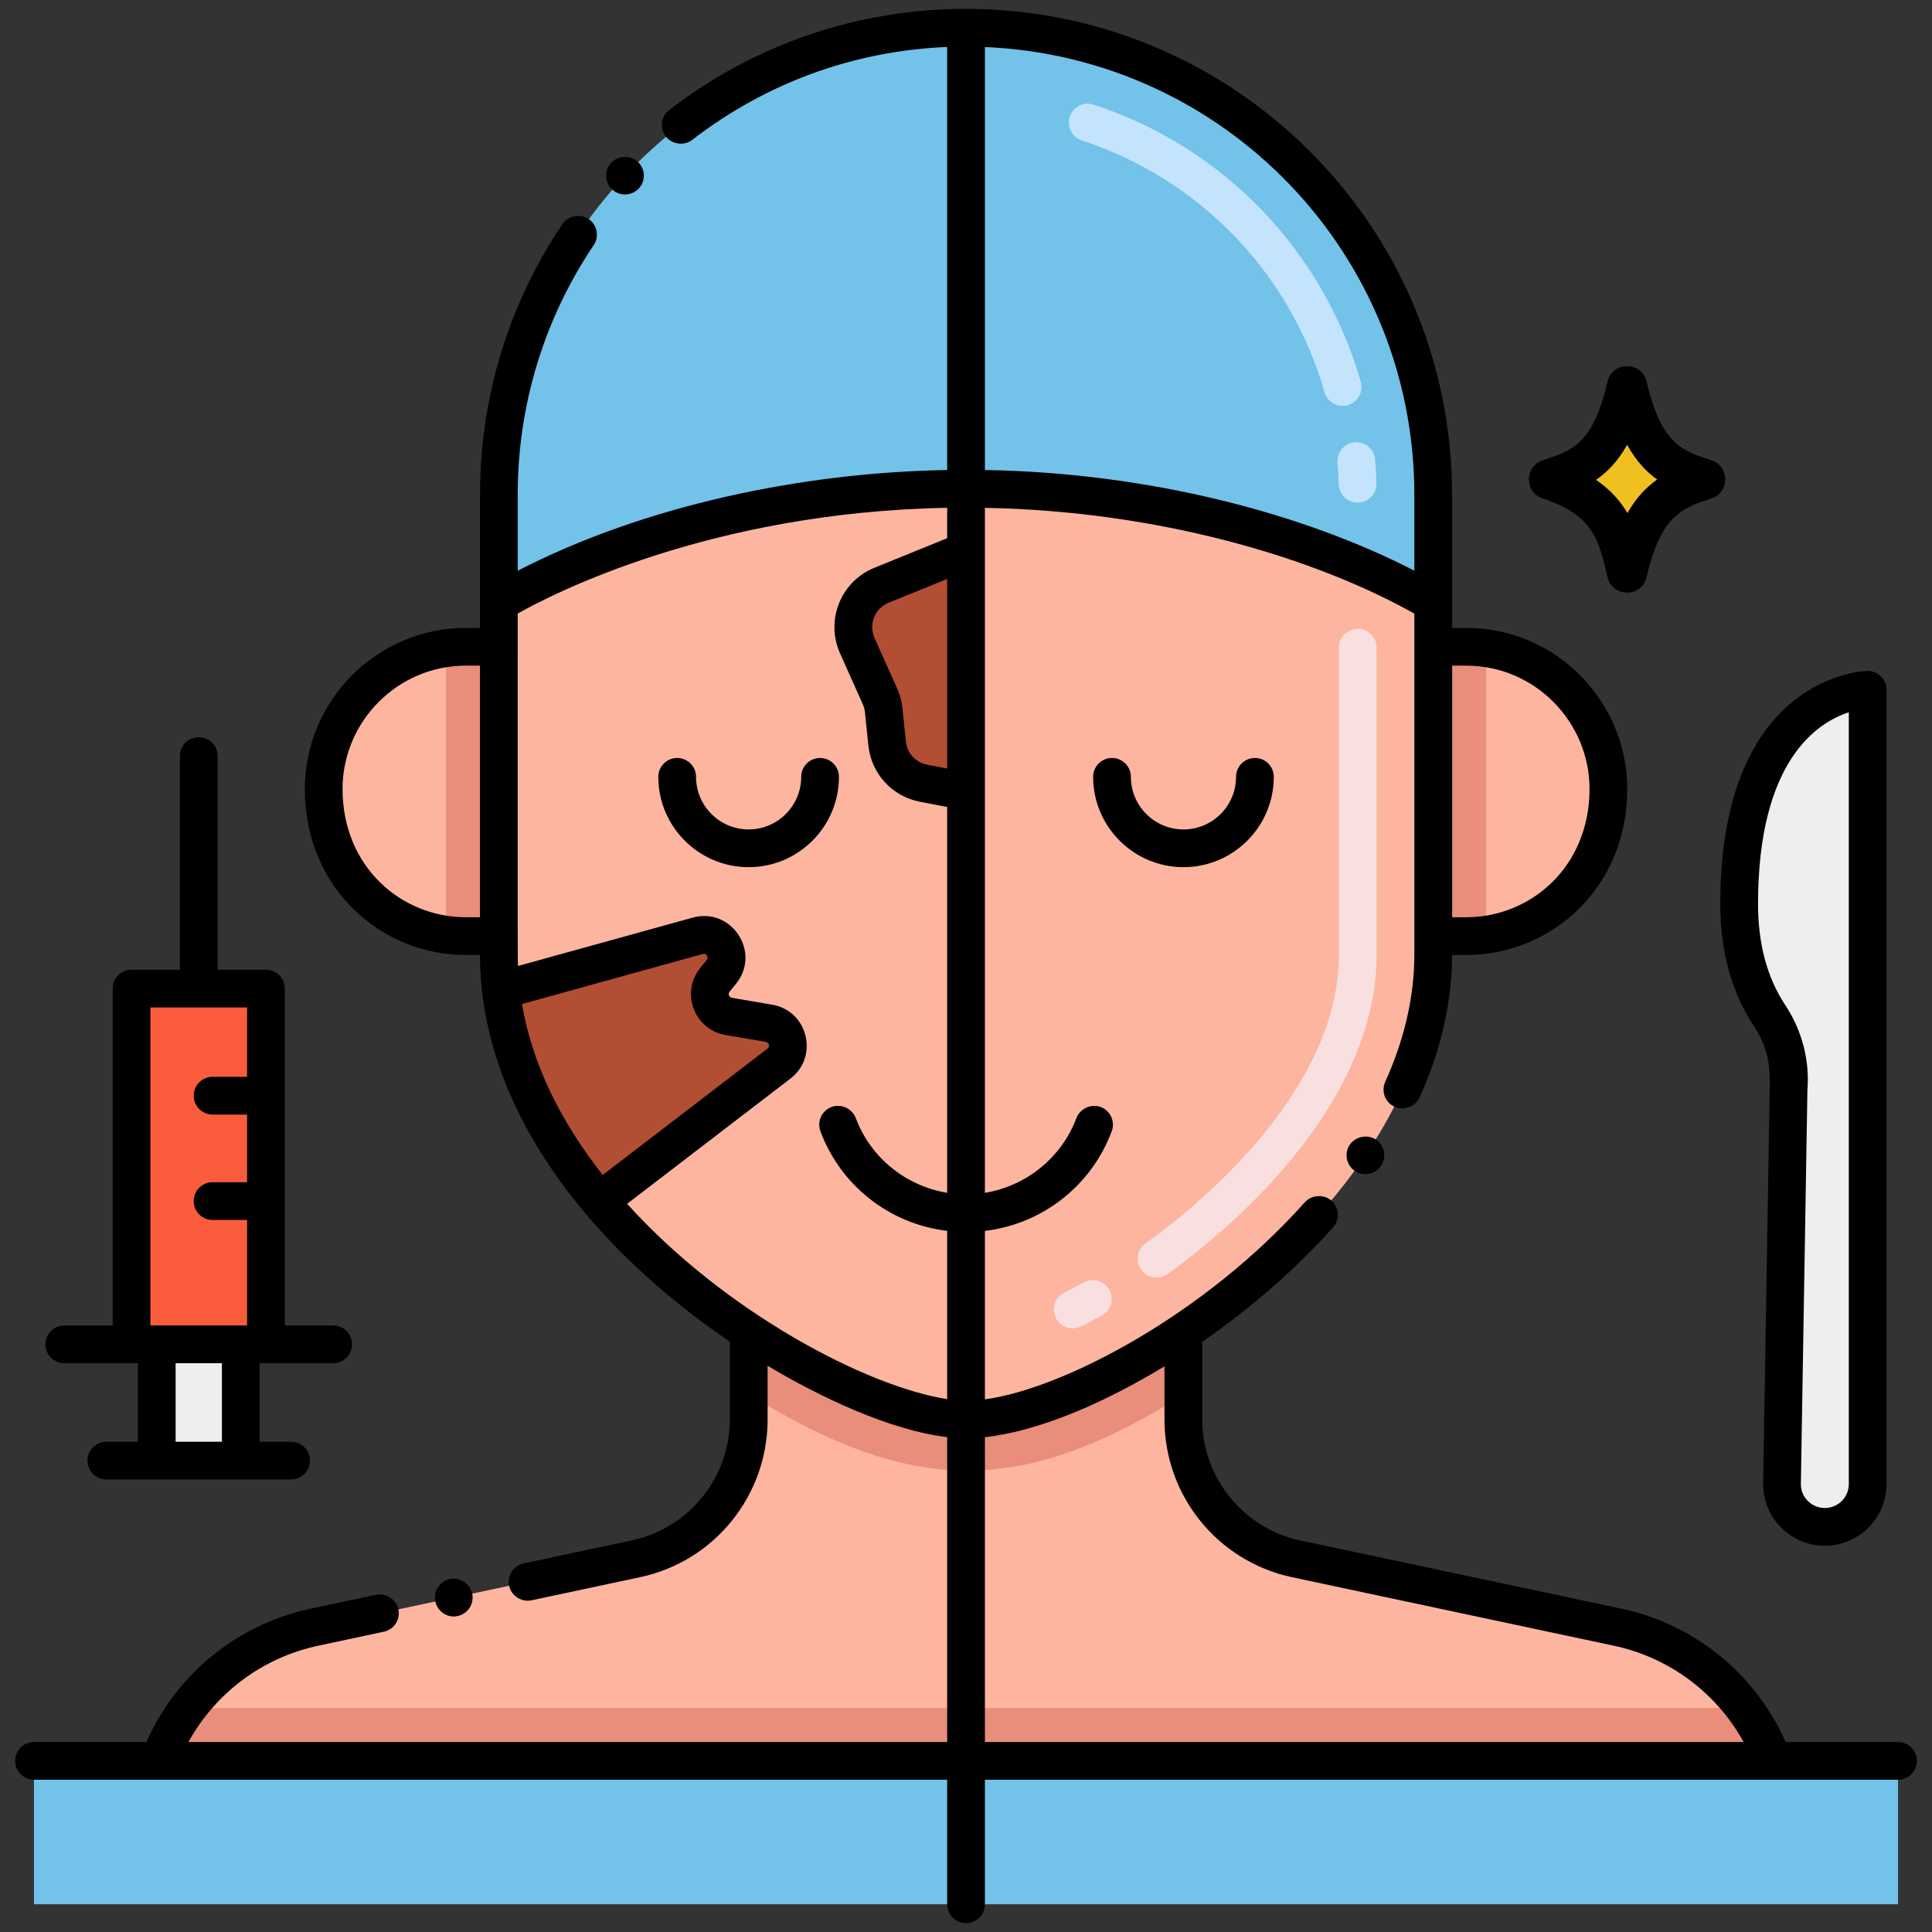 <svg id="Layer_1" enable-background="new 0 0 256 256" height="512" viewBox="0 0 256 256" width="512" xmlns="http://www.w3.org/2000/svg"><rect x="0" y="0" width="256" height="256" fill="#333333" stroke="none"/><g><path d="m128.02 64.75h-.01c-38.27 0-61.91 15.13-61.91 15.13v46.6c0 1.6.09 3.18.27 4.74 1.21 10.37 6.26 19.84 13.09 27.93 5.73 6.82 12.73 12.68 19.75 17.3 11.22 7.41 22.5 11.65 28.8 11.65 6.9 0 17.93-4.32 28.79-11.61 16.77-11.26 33.11-29.59 33.11-50.01v-46.6s-23.63-15.13-61.89-15.13z" fill="#fdb59f"/><path d="m113.594 85.555 3.012 6.732c.261.583.427 1.204.492 1.84l.448 4.376c.269 2.632 2.232 4.777 4.83 5.28l5.624 1.087v-31.87l-11.188 4.545c-3.146 1.279-4.605 4.91-3.218 8.01z" fill="#b14e34"/><path d="m103.22 140.93-23.76 18.22c-6.83-8.09-11.88-17.56-13.09-27.93l26.08-7.22c2.82-.78 4.97 2.52 3.13 4.79l-.85 1.04c-1.44 1.78-.43 4.46 1.83 4.85l5.34.91c2.58.44 3.39 3.75 1.32 5.34z" fill="#b14e34"/><path d="m234.94 233.32h-213.87c.95-2.53 2.25-4.88 3.84-7 4.03-5.38 9.94-9.26 16.76-10.71l42.6-9.06c8.71-1.85 14.94-9.54 14.94-18.45v-11.65c11.22 7.41 22.5 11.65 28.8 11.65 6.9 0 17.93-4.32 28.79-11.61v11.61c0 8.91 6.23 16.6 14.94 18.45l42.6 9.06c6.82 1.45 12.73 5.33 16.76 10.71 1.59 2.12 2.89 4.47 3.84 7z" fill="#fdb59f"/><path d="m234.94 233.32h-213.87c.95-2.53 2.25-4.88 3.84-7h206.19c1.59 2.12 2.89 4.47 3.84 7z" fill="#e98e7b"/><path d="m156.8 176.495v8.34c-21.5 13.43-35.84 13.34-57.59-.08v-8.3c11.22 7.41 22.5 11.65 28.8 11.65 6.9 0 17.93-4.32 28.79-11.61z" fill="#e98e7b"/><path d="m189.911 65.581v14.303s-23.628-15.126-61.897-15.126-61.914 15.126-61.914 15.126v-14.303c0-34.188 27.718-61.906 61.906-61.906s61.905 27.718 61.905 61.906z" fill="#72c2e9"/><path d="m66.1 85.7v38.34h-4.37c-.89 0-1.77-.06-2.63-.19-9.16-1.27-16.21-9.13-16.21-18.65v-.66c0-9.52 7.05-17.38 16.21-18.65.86-.13 1.74-.19 2.63-.19z" fill="#fdb59f"/><path d="m61.73 85.7h4.37v38.34h-4.37c-.89 0-1.77-.06-2.63-.19v-37.96c.86-.13 1.74-.19 2.63-.19z" fill="#e98e7b"/><path d="m213.12 104.54v.66c0 9.52-7.05 17.38-16.21 18.65-.86.13-1.74.19-2.63.19h-4.36v-38.34h4.36c.89 0 1.77.06 2.63.19 9.16 1.27 16.21 9.13 16.21 18.65z" fill="#fdb59f"/><path d="m196.91 85.89v37.96c-.86.13-1.74.19-2.63.19h-4.36v-38.34h4.36c.89 0 1.77.06 2.63.19z" fill="#e98e7b"/><path d="m4.5 233.325h247v19h-247z" fill="#72c2e9"/><g><path d="m230.449 119.78c0 6.933 1.913 11.6 4.02 14.774 1.921 2.894 2.815 6.324 2.525 9.725l-.869 52.363c0 3.135 2.541 5.676 5.676 5.676 3.135 0 5.676-2.541 5.676-5.676v-105.242s-17.028 0-17.028 28.38z" fill="#eee"/></g><g><path d="m17.429 130.993h17.811v47.142h-17.811z" fill="#fb5c3c"/><path d="m20.769 178.131h11.133v15.406h-11.133z" fill="#eee"/></g><g><path d="m139.907 174.638c-.619-1.234-.121-2.736 1.113-3.356.837-.42 1.694-.871 2.568-1.353 1.208-.668 2.729-.228 3.396.981s.228 2.729-.981 3.396c-.933.515-1.848.996-2.74 1.444-1.232.619-2.736.124-3.356-1.112zm11.308-6.401c-.802-1.124-.541-2.685.583-3.487 6.008-4.286 25.611-19.713 25.612-38.271v-40.647c0-1.381 1.119-2.5 2.5-2.5s2.5 1.119 2.5 2.5v40.648c0 20.946-21.208 37.704-27.708 42.341-1.122.8-2.684.542-3.487-.584z" fill="#f9dfe0"/></g><g><path d="m177.392 64.161c-.027-.948-.081-1.907-.162-2.85-.118-1.376.901-2.587 2.277-2.705 1.371-.121 2.586.901 2.705 2.277.089 1.039.149 2.094.179 3.137.039 1.38-1.048 2.53-2.429 2.569-1.428.03-2.533-1.082-2.57-2.428zm-1.887-12.195c-4.528-15.772-16.547-28.24-32.153-33.352-1.312-.43-2.027-1.842-1.598-3.154.43-1.312 1.841-2.026 3.154-1.598 17.183 5.628 30.417 19.356 35.402 36.724.381 1.327-.386 2.712-1.713 3.093-1.317.379-2.709-.379-3.092-1.713z" fill="#c4e4fd"/></g><path d="m204.411 66.044c6.686 2.209 7.444 5.476 8.591 10.421.637 2.743 4.545 2.742 5.182 0 1.905-8.212 4.709-9.139 8.591-10.421 2.424-.801 2.43-4.249 0-5.051-3.729-1.228-6.641-2.022-8.591-10.421-.635-2.737-4.548-2.73-5.181 0-1.907 8.213-4.566 9.091-8.591 10.422-2.425.8-2.431 4.247-.001 5.05z"/><path d="m111.164 102.936c0-1.381-1.119-2.5-2.5-2.5s-2.5 1.119-2.5 2.5c0 3.842-3.126 6.968-6.968 6.968s-6.968-3.126-6.968-6.968c0-1.381-1.119-2.5-2.5-2.5s-2.5 1.119-2.5 2.5c0 6.599 5.369 11.968 11.968 11.968s11.968-5.369 11.968-11.968z"/><path d="m163.783 102.936c0 3.842-3.126 6.968-6.968 6.968s-6.968-3.126-6.968-6.968c0-1.381-1.119-2.5-2.5-2.5s-2.5 1.119-2.5 2.5c0 6.599 5.369 11.968 11.968 11.968s11.968-5.369 11.968-11.968c0-1.381-1.119-2.5-2.5-2.5s-2.5 1.119-2.5 2.5z"/><path d="m84.64 24.98c.94-1 .89-2.59-.12-3.53-.97-.91-2.63-.85-3.53.11-.962 1.025-.871 2.609.12 3.54 1.023.956 2.604.865 3.53-.12z"/><path d="m60.64 214.13c1.424-.302 2.206-1.682 1.93-2.96-.28-1.32-1.64-2.21-2.97-1.93-1.355.292-2.209 1.615-1.92 2.96.283 1.358 1.652 2.238 2.96 1.93z"/><path d="m4.5 235.825h121.005v16.5c0 1.381 1.119 2.5 2.5 2.5s2.5-1.119 2.5-2.5v-16.5h120.995c1.381 0 2.5-1.119 2.5-2.5s-1.119-2.5-2.5-2.5h-14.891c-4.078-9.193-12.217-15.638-21.749-17.665l-42.6-9.05c-7.51-1.6-12.96-8.33-12.96-16.01v-10.301c6.471-4.476 12.45-9.692 17.34-15.169.896-1.018.849-2.588-.2-3.53-1-.89-2.65-.79-3.54.2-13.284 14.914-32.035 24.727-42.395 26.122v-22.324c7.758-.926 14.164-6.113 16.805-13.197.48-1.29-.17-2.73-1.46-3.22-1.27-.47-2.75.22-3.22 1.47-1.975 5.263-6.676 9.017-12.125 9.905v-90.764c22.683.404 43.379 6.427 56.904 14.013v45.175c0 5.53-1.3 11.21-3.86 16.87-.584 1.296.032 2.76 1.25 3.3 1.23.56 2.75-.02 3.31-1.24v-.01c2.841-6.28 4.289-12.629 4.298-18.86h1.872c11.185 0 21.34-8.797 21.34-22 0-11.551-9.392-21.34-21.34-21.34h-1.871c0-6.145 0-11.411 0-17.62 0-35.725-28.973-64.405-64.404-64.405-14.06 0-27.863 4.543-39.326 13.405-1.072.809-1.319 2.361-.46 3.5.82 1.06 2.44 1.27 3.5.46 0 0 .01 0 .01-.01 9.811-7.572 21.44-11.797 33.775-12.307v56.056c-19.138.329-40.032 4.655-56.906 13.347v-10.046c0-11.86 3.48-23.3 10.07-33.1.752-1.118.488-2.685-.68-3.47-1.11-.74-2.73-.42-3.47.68-7.147 10.63-10.917 23.04-10.917 35.89v17.62h-1.87c-11.837 0-21.34 9.692-21.34 21.34 0 13.142 10.083 22 21.34 22h1.871c.03 21.121 15.557 39.341 33.109 51.235v10.325c0 7.68-5.45 14.41-12.96 16l-14.37 3.06c-1.34.28-2.21 1.61-1.92 2.97.28 1.31 1.64 2.2 2.96 1.92l14.37-3.06c9.891-2.094 16.92-10.83 16.92-20.89v-7.13c6.735 4.026 16.035 8.521 23.795 9.458v40.397h-100.537c3.672-6.644 9.981-11.236 17.222-12.765l8.67-1.85c1.422-.302 2.205-1.679 1.93-2.96-.28-1.32-1.63-2.2-2.95-1.93-.01 0-.01 0-.02 0l-8.67 1.84c-9.394 2.01-17.626 8.346-21.747 17.665h-14.903c-1.381 0-2.5 1.119-2.5 2.5s1.119 2.5 2.5 2.5zm121.005-133.984-2.655-.514c-1.526-.295-2.659-1.533-2.817-3.08l-.448-4.376c-.092-.902-.327-1.779-.697-2.606l-3.012-6.732c-.81-1.809.041-3.925 1.877-4.672l7.752-3.15zm66.915-13.641h1.86c9.091 0 16.34 7.444 16.34 16.34 0 10.319-7.784 17-16.34 17h-1.86zm-5.01-22.62v10.041c-14.55-7.504-34.881-12.968-56.904-13.343v-56.046c31.689 1.325 56.904 27.352 56.904 59.348zm-91.27 71.565 5.339.91c.436.076.563.628.219.892l-21.833 16.742c-5.796-7.347-9.386-14.947-10.702-22.648l23.953-6.631c.479-.135.836.417.528.798l-.858 1.05c-2.641 3.264-.795 8.171 3.354 8.887zm-50.75-32.605c0-8.953 7.317-16.34 16.34-16.34h1.87v33.34h-1.87c-8.487 0-16.34-6.602-16.34-17zm37.707 54.972 21.646-16.599c3.805-2.922 2.304-8.981-2.423-9.787l-5.334-.909c-.386-.067-.548-.521-.32-.805l.857-1.048c3.375-4.165-.579-10.2-5.739-8.773l-23.14 6.406c-.062-1.57-.044 3.043-.044-46.693 4.387-2.488 25.453-13.458 56.906-14.017v4.028l-9.634 3.914c-4.461 1.813-6.527 6.951-4.56 11.346l3.012 6.732c.152.34.249.701.287 1.073l.448 4.376c.384 3.757 3.133 6.763 6.841 7.48l3.604.697v51.119c-5.456-.892-10.149-4.644-12.105-9.903-.47-1.25-1.95-1.94-3.21-1.47-1.3.48-1.96 1.92-1.48 3.22 2.661 7.141 9.08 12.272 16.795 13.196v22.292c-10.575-1.632-29.375-11.435-42.407-25.875zm47.408 30.927c7.985-.913 16.894-5.206 23.794-9.397v7.058c0 10.072 7.041 18.798 16.92 20.89l42.6 9.07c7.273 1.536 13.573 6.164 17.221 12.765h-100.535z"/><path d="m182.33 151.01c-1.11-.75-2.73-.43-3.48.68-.77 1.14-.46 2.7.68 3.47 1.062.726 2.652.52 3.47-.68.77-1.14.47-2.7-.67-3.47z"/><path d="m232.386 135.936c2.054 3.096 2.154 5.661 2.108 8.302l-.87 52.405c0 4.508 3.668 8.176 8.176 8.176s8.176-3.667 8.176-8.176v-105.243c0-1.381-1.119-2.5-2.5-2.5-.195 0-19.528.353-19.528 30.879.001 6.286 1.494 11.722 4.438 16.157zm12.591-41.551v102.258c0 1.751-1.425 3.176-3.176 3.176s-3.176-1.425-3.177-3.134l.868-52.281c.313-3.916-.729-7.9-2.94-11.232-2.391-3.601-3.603-8.106-3.603-13.391 0-19.007 7.864-24.056 12.028-25.396z"/><path d="m8.523 180.635h9.747v10.401h-4.18c-1.381 0-2.5 1.119-2.5 2.5s1.119 2.5 2.5 2.5h24.483c1.381 0 2.5-1.119 2.5-2.5s-1.119-2.5-2.5-2.5h-4.17v-10.401c1.248 0-.716.001 9.751-.007 1.381-.001 2.499-1.121 2.498-2.502-.001-1.38-1.12-2.498-2.5-2.498 0 0-.001 0-.002 0l-6.41.001v-44.636c0-1.381-1.119-2.5-2.5-2.5h-6.404v-28.311c0-1.381-1.119-2.5-2.5-2.5s-2.5 1.119-2.5 2.5v28.311h-6.407c-1.381 0-2.5 1.119-2.5 2.5v44.641l-6.406.001c-1.381 0-2.5 1.119-2.5 2.5s1.119 2.5 2.5 2.5zm20.879 10.401h-6.132v-10.401h6.133v10.401zm-9.473-57.543h12.811v9.192h-4.573c-1.381 0-2.5 1.119-2.5 2.5s1.119 2.5 2.5 2.5h4.573v8.965h-4.573c-1.381 0-2.5 1.119-2.5 2.5s1.119 2.5 2.5 2.5h4.573v13.981c-.163 0-12.811.002-12.811.002z"/><g><path d="m219.58 63.542c-1.47 1.03-2.79 2.42-3.93 4.44-.95-1.59-2.25-3.09-4.17-4.4 1.55-1.07 2.94-2.51 4.12-4.64 1.2 2.16 2.57 3.59 3.98 4.6z" fill="#f0c020"/></g></g></svg>